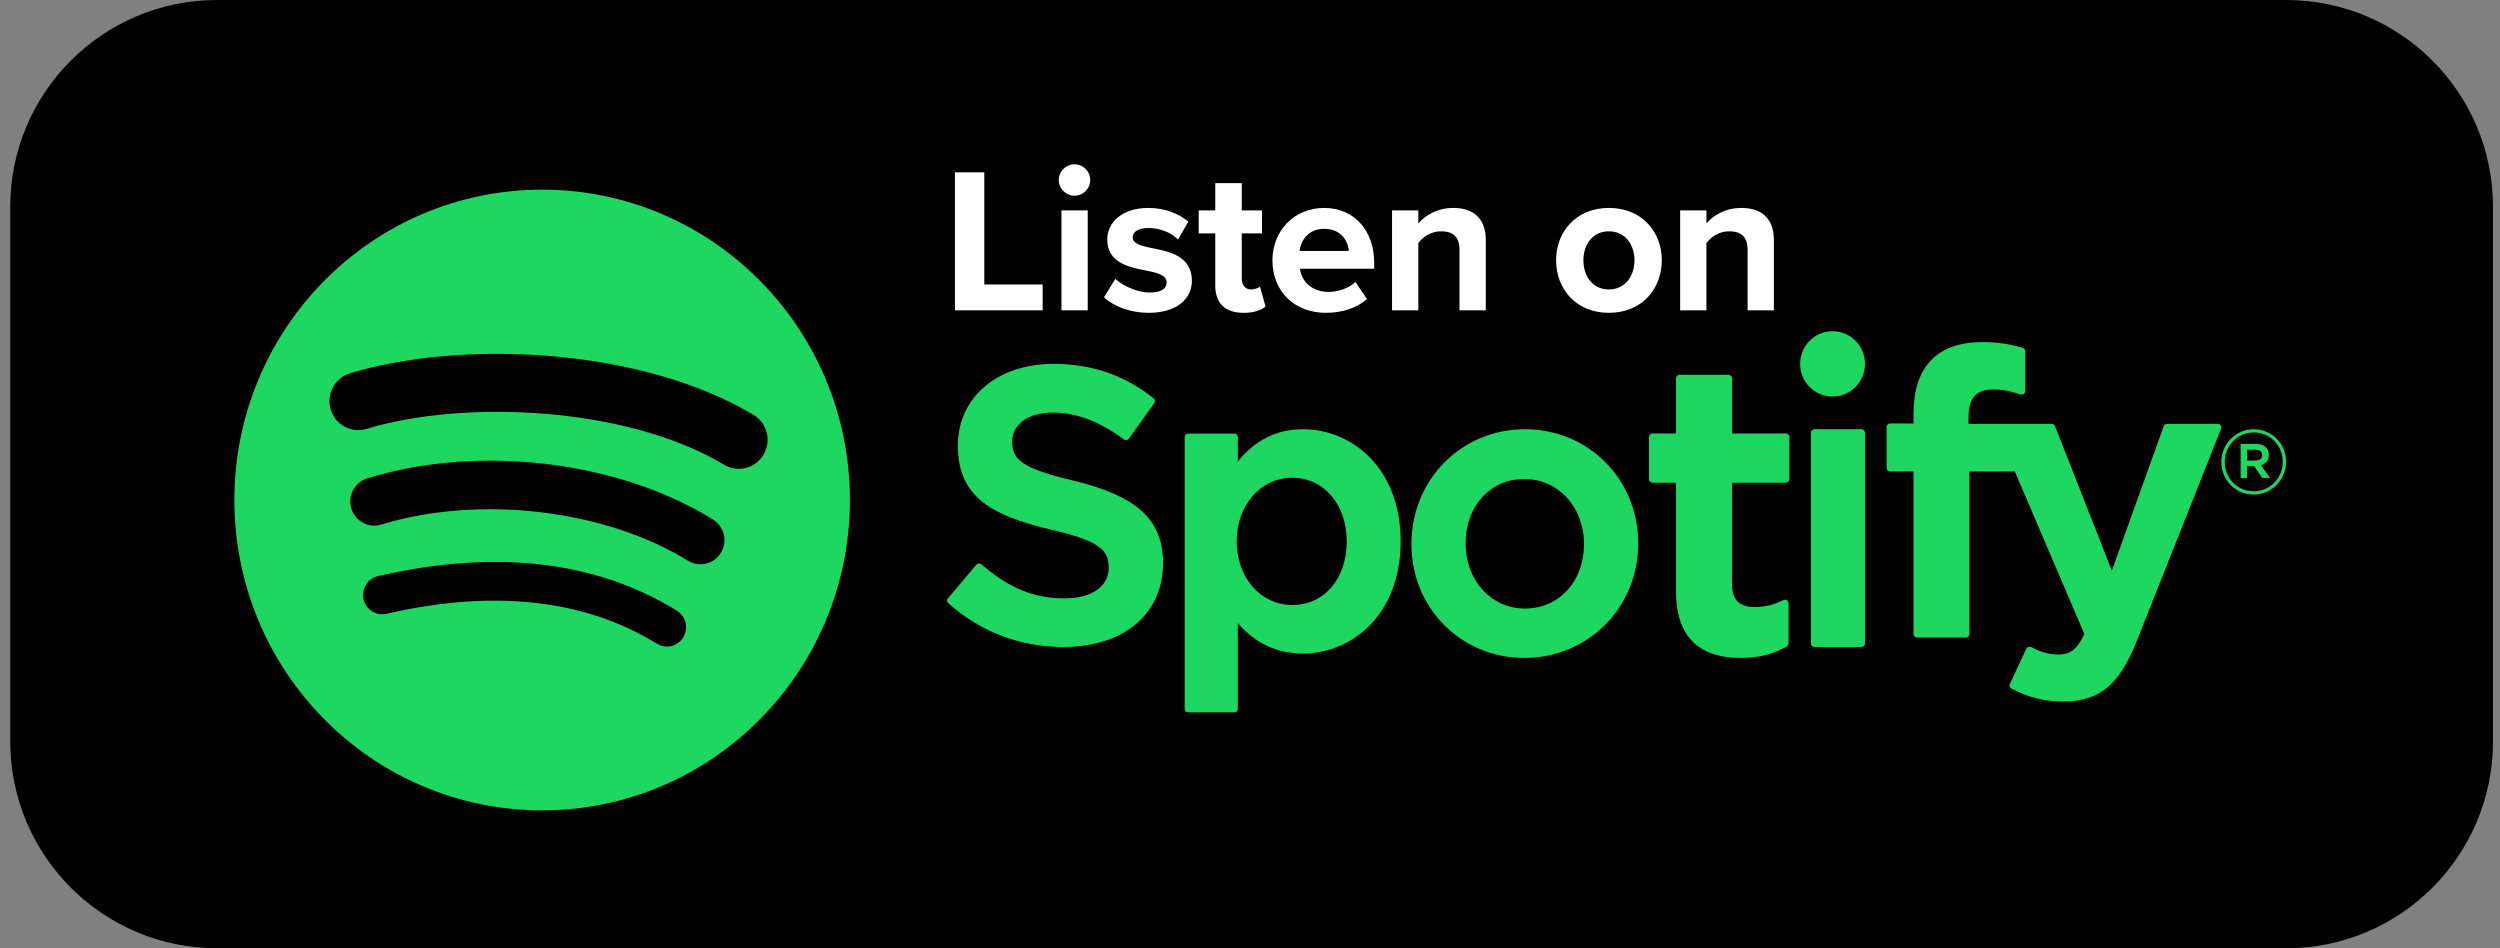 <svg width="145" height="55" viewBox="0 0 145 55" fill="none" xmlns="http://www.w3.org/2000/svg">
<rect x="0" y="0" width="145" height="55" fill="#808080" stroke="none"/>
<path d="M0.594 12C0.594 5.373 5.966 0 12.594 0H132.594C139.221 0 144.594 5.373 144.594 12V43C144.594 49.627 139.221 55 132.594 55H12.594C5.966 55 0.594 49.627 0.594 43V12Z" fill="black"/>
<path fill-rule="evenodd" clip-rule="evenodd" d="M42.001 26.957C36.247 23.512 26.756 23.195 21.264 24.876C20.382 25.146 19.449 24.643 19.182 23.754C18.914 22.864 19.412 21.924 20.294 21.654C26.6 19.724 37.081 20.097 43.705 24.062C44.499 24.537 44.759 25.57 44.288 26.369C43.818 27.169 42.792 27.432 42.001 26.957ZM41.814 32.061C41.41 32.721 40.554 32.928 39.9 32.523C35.103 29.55 27.788 28.688 22.113 30.425C21.377 30.65 20.599 30.231 20.376 29.491C20.154 28.748 20.57 27.966 21.304 27.74C27.787 25.756 35.846 26.717 41.356 30.132C42.01 30.538 42.216 31.402 41.814 32.061ZM39.63 36.962C39.309 37.493 38.624 37.659 38.1 37.336C33.908 34.752 28.632 34.169 22.419 35.6C21.82 35.739 21.224 35.36 21.087 34.756C20.95 34.153 21.324 33.551 21.924 33.413C28.723 31.846 34.556 32.52 39.261 35.419C39.785 35.743 39.95 36.434 39.63 36.962ZM31.444 11C21.586 11 13.594 19.059 13.594 29C13.594 38.942 21.586 47 31.444 47C41.302 47 49.294 38.942 49.294 29C49.294 19.059 41.302 11 31.444 11Z" fill="#1ED760"/>
<path fill-rule="evenodd" clip-rule="evenodd" d="M62.268 27.878C59.244 27.16 58.705 26.657 58.705 25.599C58.705 24.599 59.651 23.927 61.058 23.927C62.422 23.927 63.774 24.438 65.192 25.489C65.235 25.521 65.289 25.534 65.342 25.525C65.395 25.517 65.442 25.489 65.473 25.445L66.95 23.375C67.01 23.289 66.994 23.172 66.912 23.107C65.225 21.76 63.324 21.105 61.103 21.105C57.837 21.105 55.556 23.054 55.556 25.843C55.556 28.834 57.524 29.893 60.925 30.71C63.819 31.373 64.307 31.929 64.307 32.922C64.307 34.022 63.319 34.706 61.73 34.706C59.965 34.706 58.524 34.115 56.914 32.727C56.874 32.693 56.819 32.677 56.768 32.68C56.715 32.685 56.666 32.709 56.632 32.75L54.977 34.71C54.907 34.791 54.916 34.913 54.996 34.983C56.87 36.647 59.175 37.526 61.663 37.526C65.182 37.526 67.456 35.614 67.456 32.654C67.456 30.152 65.953 28.769 62.268 27.878Z" fill="#1ED760"/>
<path fill-rule="evenodd" clip-rule="evenodd" d="M78.111 31.399C78.111 33.573 76.812 35.09 74.952 35.09C73.114 35.09 71.727 33.504 71.727 31.399C71.727 29.294 73.114 27.708 74.952 27.708C76.782 27.708 78.111 29.26 78.111 31.399ZM75.574 24.895C74.06 24.895 72.817 25.51 71.793 26.77V25.352C71.793 25.239 71.705 25.148 71.596 25.148H68.907C68.799 25.148 68.711 25.239 68.711 25.352V41.113C68.711 41.225 68.799 41.316 68.907 41.316H71.596C71.705 41.316 71.793 41.225 71.793 41.113V36.138C72.818 37.323 74.06 37.902 75.574 37.902C78.388 37.902 81.237 35.669 81.237 31.399C81.237 27.129 78.388 24.895 75.574 24.895Z" fill="#1ED760"/>
<path fill-rule="evenodd" clip-rule="evenodd" d="M88.45 35.295C86.485 35.295 85.004 33.67 85.004 31.515C85.004 29.351 86.434 27.78 88.405 27.78C90.382 27.78 91.873 29.406 91.873 31.562C91.873 33.726 90.434 35.295 88.45 35.295ZM88.451 24.895C84.757 24.895 81.863 27.823 81.863 31.562C81.863 35.26 84.737 38.158 88.406 38.158C92.113 38.158 95.016 35.239 95.016 31.515C95.016 27.802 92.133 24.895 88.451 24.895Z" fill="#1ED760"/>
<path fill-rule="evenodd" clip-rule="evenodd" d="M103.576 25.14H100.458V21.945C100.458 21.83 100.365 21.737 100.251 21.737H97.418C97.303 21.737 97.21 21.83 97.21 21.945V25.14H95.847C95.733 25.14 95.641 25.233 95.641 25.348V27.789C95.641 27.903 95.733 27.997 95.847 27.997H97.21V34.312C97.21 36.864 98.477 38.158 100.977 38.158C101.993 38.158 102.837 37.947 103.631 37.496C103.696 37.46 103.736 37.39 103.736 37.316V34.992C103.736 34.92 103.699 34.852 103.638 34.815C103.576 34.776 103.499 34.774 103.436 34.805C102.89 35.081 102.362 35.208 101.773 35.208C100.864 35.208 100.458 34.794 100.458 33.867V27.997H103.576C103.691 27.997 103.783 27.903 103.783 27.789V25.348C103.783 25.233 103.691 25.14 103.576 25.14Z" fill="#1ED760"/>
<path fill-rule="evenodd" clip-rule="evenodd" d="M114.174 24.585V24.205C114.174 23.086 114.614 22.588 115.601 22.588C116.19 22.588 116.662 22.702 117.192 22.874C117.257 22.894 117.325 22.884 117.378 22.846C117.432 22.808 117.463 22.747 117.463 22.682V20.364C117.463 20.275 117.405 20.197 117.317 20.171C116.758 20.009 116.042 19.842 114.971 19.842C112.363 19.842 110.985 21.273 110.985 23.979V24.561H109.629C109.515 24.561 109.422 24.651 109.422 24.762V27.139C109.422 27.25 109.515 27.34 109.629 27.34H110.985V36.777C110.985 36.888 111.077 36.978 111.191 36.978H114.014C114.128 36.978 114.221 36.888 114.221 36.777V27.34H116.857L120.894 36.774C120.436 37.766 119.985 37.963 119.37 37.963C118.872 37.963 118.349 37.818 117.813 37.532C117.763 37.505 117.703 37.501 117.649 37.517C117.595 37.536 117.55 37.575 117.527 37.626L116.57 39.672C116.524 39.768 116.563 39.882 116.659 39.932C117.657 40.459 118.559 40.684 119.673 40.684C121.758 40.684 122.91 39.738 123.926 37.192L128.824 24.859C128.848 24.797 128.841 24.727 128.802 24.672C128.763 24.618 128.7 24.585 128.632 24.585H125.693C125.605 24.585 125.526 24.639 125.497 24.72L122.487 33.1L119.189 24.715C119.159 24.636 119.082 24.585 118.997 24.585H114.174Z" fill="#1ED760"/>
<path fill-rule="evenodd" clip-rule="evenodd" d="M107.967 24.895H105.235C105.125 24.895 105.035 24.987 105.035 25.1V37.321C105.035 37.434 105.125 37.526 105.235 37.526H107.967C108.077 37.526 108.167 37.434 108.167 37.321V25.1C108.167 24.987 108.077 24.895 107.967 24.895Z" fill="#1ED760"/>
<path fill-rule="evenodd" clip-rule="evenodd" d="M106.29 19.21C105.252 19.21 104.41 20.058 104.41 21.105C104.41 22.152 105.252 23 106.29 23C107.327 23 108.168 22.152 108.168 21.105C108.168 20.058 107.327 19.21 106.29 19.21Z" fill="#1ED760"/>
<path fill-rule="evenodd" clip-rule="evenodd" d="M130.82 26.083H130.332V26.71H130.82C131.063 26.71 131.209 26.59 131.209 26.396C131.209 26.192 131.063 26.083 130.82 26.083ZM131.135 26.978L131.665 27.726H131.218L130.741 27.04H130.331V27.726H129.957V25.743H130.834C131.291 25.743 131.592 25.978 131.592 26.375C131.592 26.701 131.405 26.899 131.135 26.978ZM130.721 25.083C129.762 25.083 129.035 25.852 129.035 26.794C129.035 27.736 129.756 28.495 130.712 28.495C131.671 28.495 132.398 27.726 132.398 26.784C132.398 25.842 131.677 25.083 130.721 25.083ZM130.71 28.684C129.656 28.684 128.836 27.831 128.836 26.794C128.836 25.758 129.667 24.895 130.72 24.895C131.773 24.895 132.594 25.748 132.594 26.784C132.594 27.82 131.764 28.684 130.71 28.684Z" fill="#1ED760"/>
<path d="M60.474 18V16.5H57.09V9.996H55.386V18H60.474Z" fill="white"/>
<path d="M62.32 11.352C62.824 11.352 63.232 10.944 63.232 10.44C63.232 9.936 62.824 9.528 62.32 9.528C61.828 9.528 61.408 9.936 61.408 10.44C61.408 10.944 61.828 11.352 62.32 11.352ZM63.088 18V12.204H61.564V18H63.088Z" fill="white"/>
<path d="M64.029 17.244C64.641 17.808 65.613 18.144 66.621 18.144C68.229 18.144 69.129 17.352 69.129 16.284C69.129 14.844 67.797 14.58 66.801 14.388C66.153 14.256 65.697 14.124 65.697 13.764C65.697 13.428 66.057 13.224 66.609 13.224C67.317 13.224 67.977 13.524 68.325 13.896L68.925 12.852C68.361 12.396 67.581 12.06 66.597 12.06C65.073 12.06 64.221 12.912 64.221 13.884C64.221 15.264 65.505 15.504 66.501 15.696C67.161 15.828 67.665 15.972 67.665 16.38C67.665 16.74 67.353 16.968 66.693 16.968C65.973 16.968 65.109 16.572 64.689 16.176L64.029 17.244Z" fill="white"/>
<path d="M72.129 18.144C72.765 18.144 73.173 17.976 73.401 17.772L73.077 16.62C72.993 16.704 72.777 16.788 72.549 16.788C72.213 16.788 72.021 16.512 72.021 16.152V13.536H73.197V12.204H72.021V10.62H70.485V12.204H69.525V13.536H70.485V16.56C70.485 17.592 71.061 18.144 72.129 18.144Z" fill="white"/>
<path d="M73.801 15.096C73.801 16.956 75.133 18.144 76.897 18.144C77.797 18.144 78.697 17.88 79.285 17.34L78.613 16.356C78.241 16.716 77.605 16.932 77.065 16.932C76.081 16.932 75.493 16.32 75.397 15.588H79.705V15.252C79.705 13.356 78.529 12.06 76.801 12.06C75.037 12.06 73.801 13.416 73.801 15.096ZM76.801 13.272C77.809 13.272 78.193 14.004 78.229 14.556H75.373C75.445 13.98 75.853 13.272 76.801 13.272Z" fill="white"/>
<path d="M86.175 18V13.908C86.175 12.78 85.563 12.06 84.291 12.06C83.343 12.06 82.635 12.516 82.263 12.96V12.204H80.739V18H82.263V14.1C82.515 13.752 82.983 13.416 83.583 13.416C84.231 13.416 84.651 13.692 84.651 14.496V18H86.175Z" fill="white"/>
<path d="M93.313 18.144C95.233 18.144 96.385 16.752 96.385 15.096C96.385 13.452 95.233 12.06 93.313 12.06C91.405 12.06 90.253 13.452 90.253 15.096C90.253 16.752 91.405 18.144 93.313 18.144ZM93.313 16.788C92.365 16.788 91.837 16.008 91.837 15.096C91.837 14.196 92.365 13.416 93.313 13.416C94.261 13.416 94.801 14.196 94.801 15.096C94.801 16.008 94.261 16.788 93.313 16.788Z" fill="white"/>
<path d="M102.885 18V13.908C102.885 12.78 102.273 12.06 101.001 12.06C100.053 12.06 99.345 12.516 98.973 12.96V12.204H97.449V18H98.973V14.1C99.225 13.752 99.693 13.416 100.293 13.416C100.941 13.416 101.361 13.692 101.361 14.496V18H102.885Z" fill="white"/>
</svg>
